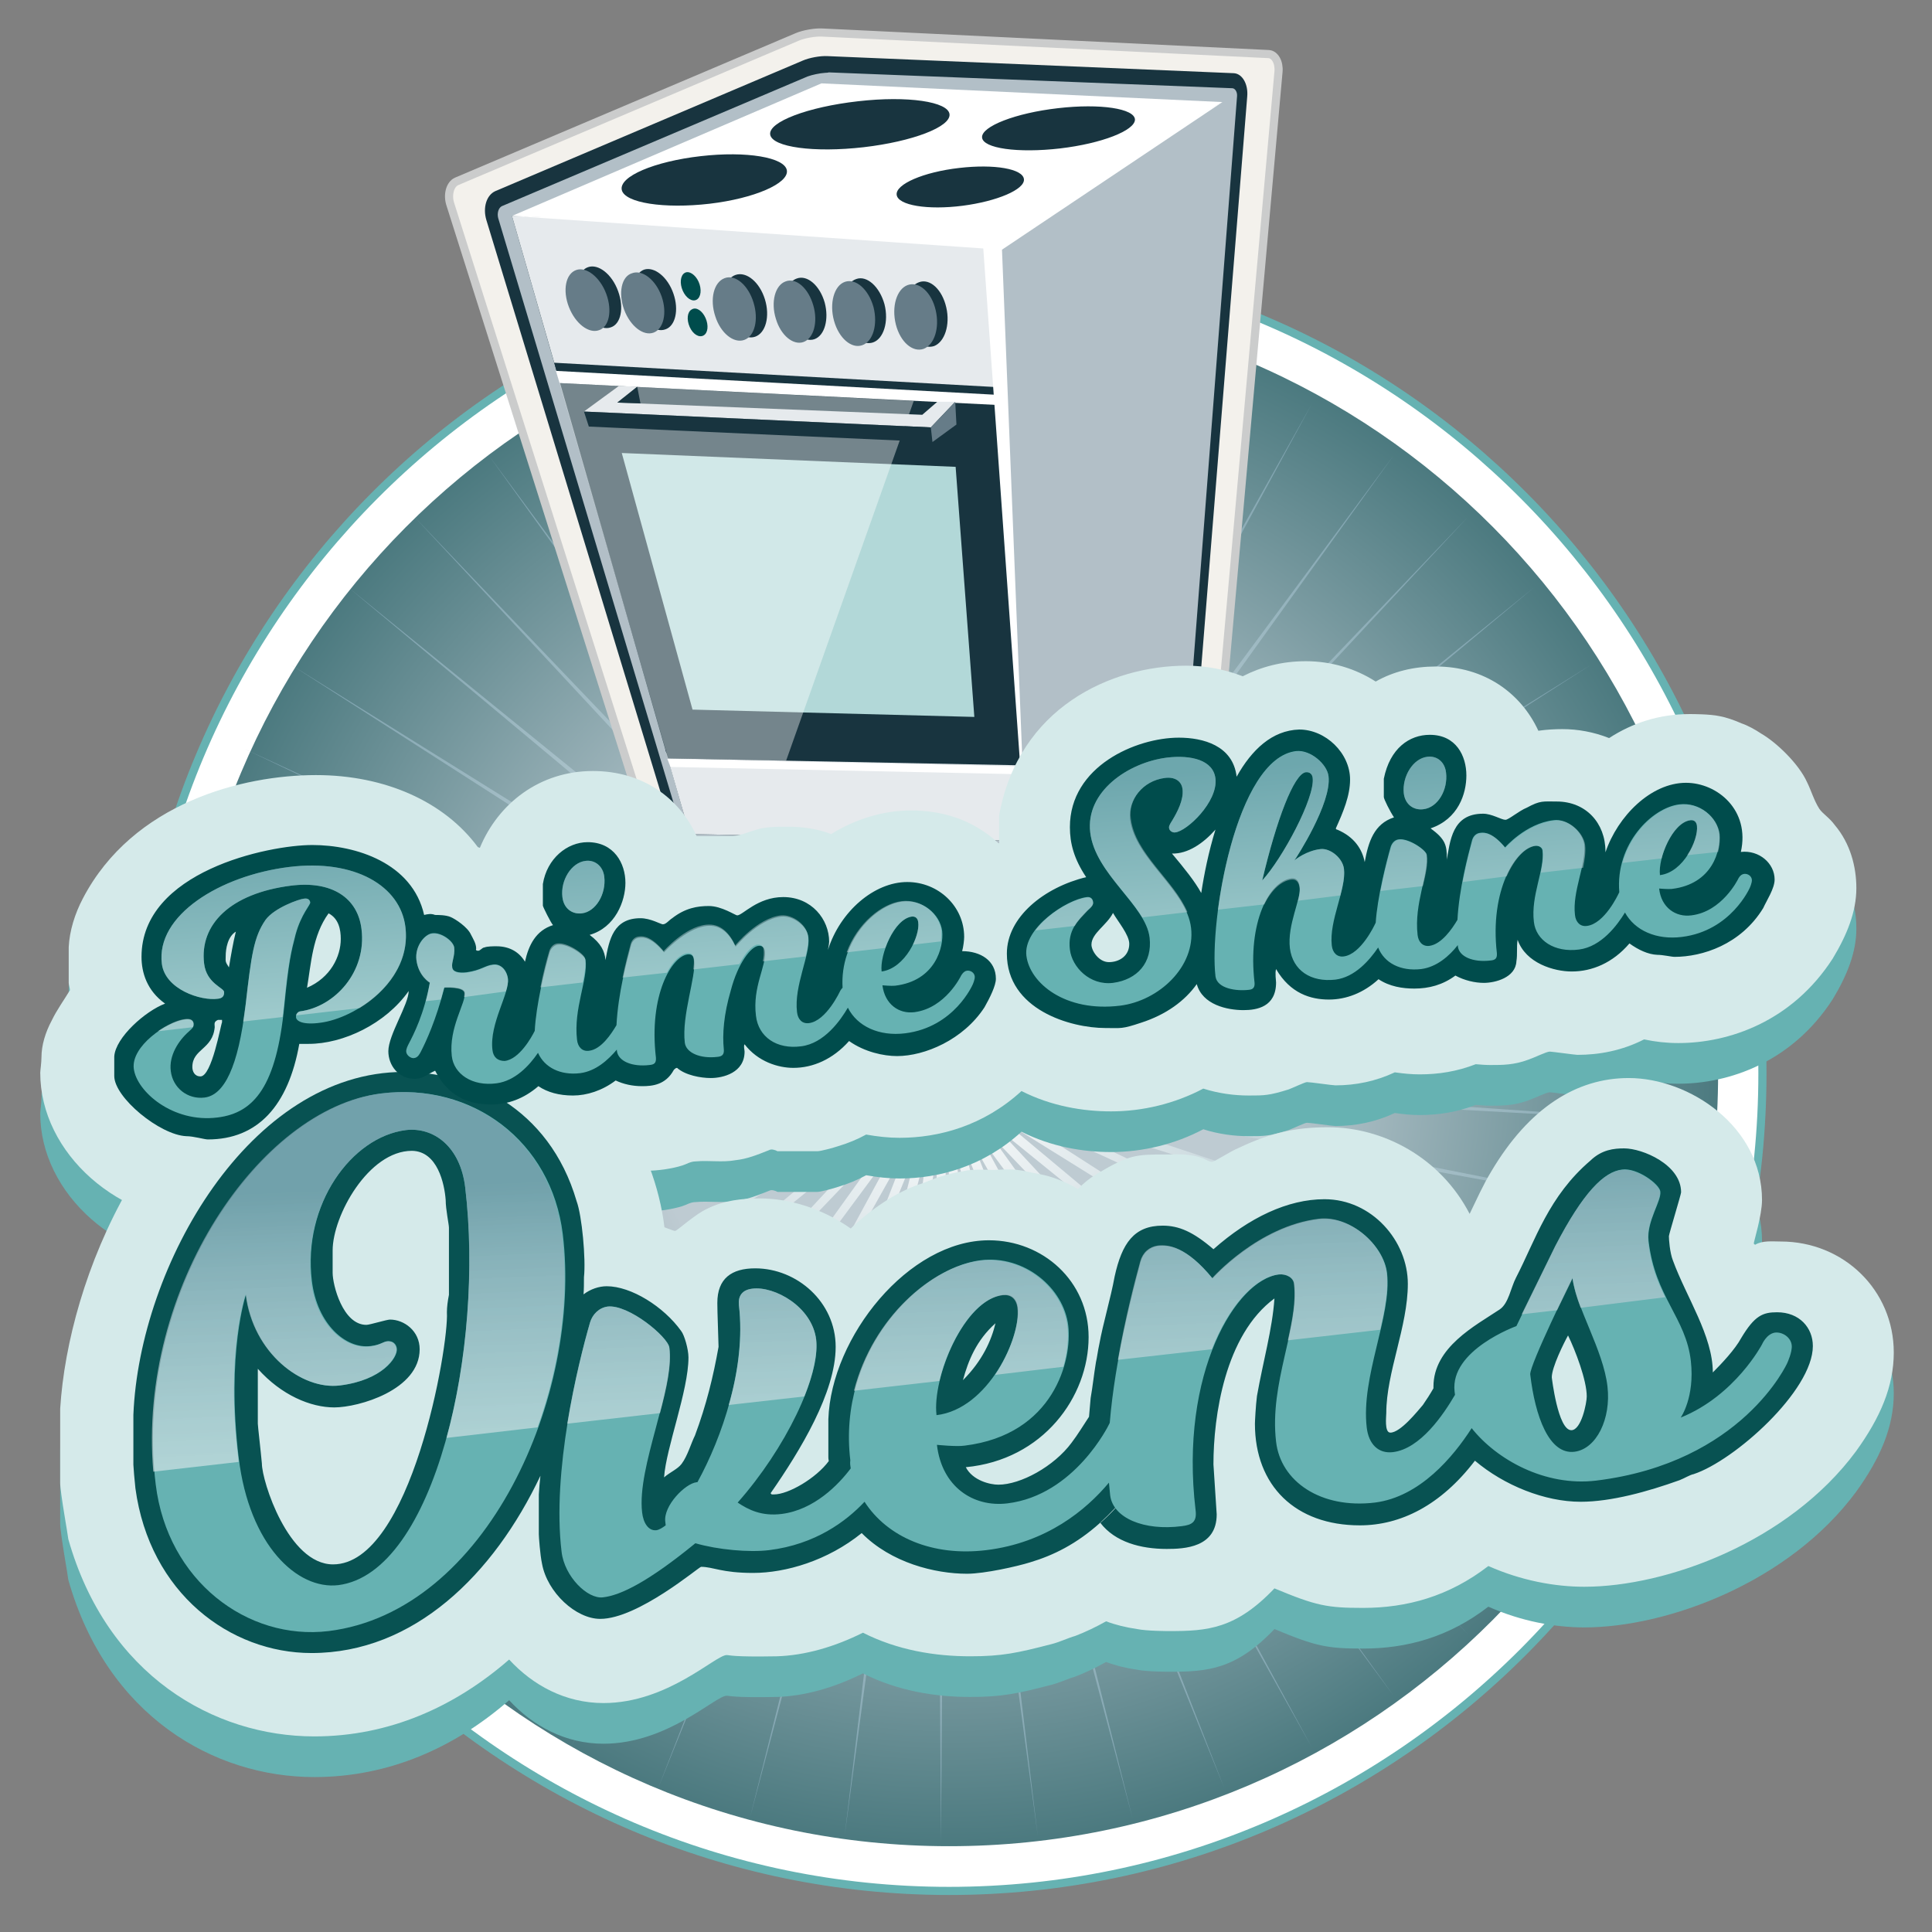 <?xml version="1.0" encoding="UTF-8"?>
<svg xmlns="http://www.w3.org/2000/svg" xmlns:xlink="http://www.w3.org/1999/xlink" version="1.1" x="0px" y="0px" viewBox="0 0 475.1 475.1" style="enable-background:new 0 0 475.1 475.1;" xml:space="preserve">
<rect x="0" y="0" width="475.1" height="475.1" fill="#808080" stroke="none"/>
<style type="text/css">
	.st0{fill:#FFFFFF;stroke:#66B2B2;stroke-width:2;stroke-linecap:round;stroke-linejoin:round;stroke-miterlimit:10;}
	.st1{fill:url(#circle_inner_1_);}
	.st2{fill-rule:evenodd;clip-rule:evenodd;fill:url(#background_dazzle_1_);}
	.st3{fill:#F3F1EC;stroke:#CBCCCC;stroke-width:2;stroke-linecap:round;stroke-linejoin:round;stroke-miterlimit:10;}
	.st4{fill:#B2BFC7;}
	.st5{fill-rule:evenodd;clip-rule:evenodd;fill:#18343F;}
	.st6{fill:#18343F;}
	.st7{fill:#E6EAED;}
	.st8{fill:#FFFFFF;}
	.st9{fill:#B2D8D8;}
	.st10{opacity:0.4;fill:#FFFFFF;}
	.st11{fill:#004C4C;}
	.st12{fill:#667C88;}
	.st13{fill-rule:evenodd;clip-rule:evenodd;fill:#66B2B2;}
	.st14{fill-rule:evenodd;clip-rule:evenodd;fill:#D5EAEA;}
	.st15{fill-rule:evenodd;clip-rule:evenodd;fill:#085252;}
	.st16{fill-rule:evenodd;clip-rule:evenodd;fill:#004C4C;}
	.st17{opacity:0.75;fill-rule:evenodd;clip-rule:evenodd;fill:url(#ovens_shiny_1_);}
	.st18{opacity:0.5;fill-rule:evenodd;clip-rule:evenodd;fill:url(#prime_shine_shiny_1_);}
	.st19{fill-rule:evenodd;clip-rule:evenodd;fill:none;}
</style>
<g id="prime_shine_ovens_logo">
	<path id="circle_outline" class="st0" d="M233.4,63c-110.3,0-200,90.2-200,201c0,110.8,89.7,201,200,201s200-90.2,200-201   C433.4,153.2,343.7,63,233.4,63z"></path>
	<radialGradient id="circle_inner_1_" cx="233.437" cy="264" r="250.717" gradientUnits="userSpaceOnUse">
		<stop offset="0.3" style="stop-color:#BECBD2"></stop>
		<stop offset="0.99" style="stop-color:#115055"></stop>
	</radialGradient>
	<path id="circle_inner" class="st1" d="M422.5,264c0,104.9-84.7,190-189.1,190S44.4,368.9,44.4,264c0-104.9,84.6-190,189.1-190   S422.5,159.1,422.5,264z"></path>
	<radialGradient id="background_dazzle_1_" cx="231.432" cy="264.5" r="188.89" gradientUnits="userSpaceOnUse">
		<stop offset="0" style="stop-color:#FFFFFF"></stop>
		<stop offset="1" style="stop-color:#749BA8"></stop>
	</radialGradient>
	<polygon id="background_dazzle" class="st2" points="231.4,76 232.6,245.9 255.2,77.5 234.9,246.2 278.5,81.9 237.2,246.8    301.1,89.2 239.4,247.6 322.6,99.3 241.5,248.7 342.7,112 243.4,250.1 361,127.1 245.1,251.7 377.3,144.4 246.6,253.5 391.2,163.5    247.9,255.5 402.7,184.2 248.9,257.6 411.4,206.3 249.6,259.9 417.3,229.2 250,262.2 420.3,252.7 250.2,264.5 420.3,276.3    250,266.8 417.3,299.8 249.6,269.1 411.4,322.8 248.9,271.4 402.7,344.8 247.9,273.5 391.2,365.5 246.6,275.5 377.3,384.6    245.1,277.3 361,401.9 243.4,278.9 342.7,417 241.5,280.3 322.6,429.7 239.4,281.4 301.1,439.8 237.2,282.3 278.5,447.1    234.9,282.8 255.2,451.5 232.6,283.1 231.4,453 230.3,283.1 207.7,451.5 227.9,282.8 184.4,447.1 225.6,282.3 161.8,439.8    223.5,281.4 140.3,429.7 221.4,280.3 120.2,417 219.5,278.9 101.9,401.9 217.8,277.3 85.6,384.6 216.3,275.5 71.6,365.5 215,273.5    60.2,344.8 214,271.4 51.4,322.8 213.3,269.1 45.5,299.8 212.8,266.8 42.5,276.3 212.7,264.5 42.5,252.7 212.8,262.2 45.5,229.2    213.3,259.9 51.4,206.3 214,257.6 60.2,184.2 215,255.5 71.6,163.5 216.3,253.5 85.6,144.4 217.8,251.7 101.9,127.1 219.5,250.1    120.2,112 221.4,248.7 140.3,99.3 223.5,247.6 161.8,89.2 225.6,246.8 184.4,81.9 227.9,246.2 207.7,77.5 230.3,245.9  "></polygon>
	<g id="oven_graphic">
		<path class="st3" d="M110.7,50.1c-0.7-2.3,0-4.8,1.6-5.5L196,9.1c1.6-0.7,4.4-1.2,6.2-1.1L312,13.3c1.5,0.1,2.6,2,2.4,4.3    l-14.3,159.8c-0.1,1.3-1,3.2-2,4.1l-39.7,38c-0.9,0.9-2.6,1.5-3.7,1.5l-88.2-2.4c-1.3,0-2.8-1.1-3.2-2.4L110.7,50.1z"></path>
		<g>
			<g>
				<path class="st4" d="M121,53.9c-0.6-2.1,0.1-4.3,1.5-5l75.4-32c1.5-0.6,4-1.1,5.6-1l99.6,4.1c1.4,0.1,2.4,1.8,2.2,3.9      l-11.5,146.6c-0.1,1.3-0.9,3-1.8,3.9l-36.8,35.6c-0.8,0.8-2.4,1.4-3.4,1.4l-81.8-2.7c-1.2,0-2.5-1.1-2.9-2.2L121,53.9z"></path>
				<path class="st5" d="M203,17.9c-1.5,0.1-3.3,0.5-4.4,0.9l-75.2,31.9c-0.8,0.4-1.2,1.7-0.9,2.9L168.2,206      c0.2,0.7,1.1,1.4,1.8,1.4l82,2.8c0.9,0,2.1-0.5,2.7-1.1l36.8-35.7c0.6-0.6,1.3-2.1,1.4-3l11.3-146.7c0.1-1-0.4-1.9-1.1-2      l-99.3-3.9C203.5,17.9,203.2,17.9,203,17.9z M252.5,212.2c-0.3,0-0.5,0.1-0.8,0.1l-81.7-2.7c-1.7,0-3.5-1.4-4-3.1L119.6,54.1      c-0.9-3,0-6.1,2.2-7.1l75.6-32.1c1.6-0.7,4.3-1.2,6.1-1.1l99.9,4.2c2.1,0.1,3.6,2.7,3.3,5.8l-11.8,146.5      c-0.1,1.6-1.1,3.7-2.2,4.8l-36.7,35.5C255.1,211.4,253.7,212,252.5,212.2z"></path>
			</g>
			<polygon class="st6" points="125.9,53.1 169.6,205.1 252.2,206.8 242.9,58    "></polygon>
			<polygon class="st7" points="252.2,206.8 169.6,205.1 163.8,185.1 251,186.9    "></polygon>
			<polygon class="st8" points="125.9,53.1 242.9,58 300.6,25.1 202,20.5    "></polygon>
			<g>
				<path class="st6" d="M189.4,33.1c0.5,3.1,10.8,4.5,23,3.1c12-1.4,21.4-5,21.1-8.1c-0.3-3.1-10.3-4.6-22.5-3.2      C198.6,26.3,188.9,30,189.4,33.1z"></path>
				<path class="st6" d="M241.5,33.8c0.2,2.7,8.8,3.9,19.2,2.7c10.2-1.2,18.4-4.4,18.4-7.1c-0.1-2.7-8.5-4-18.9-2.8      C249.7,27.8,241.3,31.1,241.5,33.8z"></path>
				<path class="st6" d="M220.5,47.9c0.3,2.6,7.6,3.8,16.2,2.7c8.5-1.1,15.3-4,15.1-6.5c-0.2-2.6-7.3-3.8-15.9-2.8      C227.1,42.3,220.2,45.3,220.5,47.9z"></path>
				<path class="st6" d="M152.9,46.7c0.7,3.2,10.4,4.7,21.6,3.4c11-1.3,19.5-5,19-8.2c-0.5-3.2-9.9-4.8-21.2-3.5      C160.9,39.7,152.2,43.4,152.9,46.7z"></path>
			</g>
			<polygon class="st6" points="136.3,89.2 245.2,95.2 245.4,97.7 137.1,92.1    "></polygon>
			<polygon class="st6" points="163.6,184.2 250.9,186.3 251,188.2 164.3,186.5    "></polygon>
			<polygon class="st8" points="164.1,186.6 251,188.5 251.1,190.4 164.9,188.6    "></polygon>
			<polygon class="st8" points="136.7,91.2 245.3,97.1 245.5,99.6 137.6,94.2    "></polygon>
			<polygon class="st9" points="152.9,111.4 235,114.8 239.6,176.3 170.3,174.5    "></polygon>
			<polygon class="st10" points="224.7,98.6 137.6,94.2 164.3,186.5 193.3,187.1    "></polygon>
			<polygon class="st7" points="242.9,58 245.2,95.2 136.3,89.2 125.9,53.1    "></polygon>
			<g>
				<path class="st11" d="M173.5,78.2c0.8,1.8,0.6,3.7-0.5,4.3c-1.1,0.6-2.6-0.3-3.4-2.1c-0.8-1.8-0.6-3.7,0.5-4.3      C171.2,75.4,172.7,76.4,173.5,78.2z"></path>
				<path class="st11" d="M171.8,69.3c0.8,1.8,0.6,3.8-0.5,4.4c-1.1,0.6-2.6-0.4-3.4-2.2c-0.8-1.8-0.6-3.8,0.5-4.4      C169.4,66.5,171,67.5,171.8,69.3z"></path>
			</g>
			<g>
				<path class="st6" d="M152,71.6c1.5,4.1,0.7,8.1-1.8,8.9c-2.5,0.9-5.8-1.6-7.4-5.7c-1.6-4.1-0.8-8.2,1.8-9.1      C147.1,64.8,150.5,67.4,152,71.6z"></path>
				<path class="st6" d="M165.6,72.2c1.4,4,0.5,8-2,8.8c-2.5,0.9-5.7-1.6-7.1-5.7c-1.5-4.1-0.6-8.1,1.9-9      C160.9,65.5,164.2,68.1,165.6,72.2z"></path>
				<path class="st6" d="M188.1,73.6c1.3,4.2,0.2,8.3-2.4,9.2c-2.6,0.9-5.7-1.7-7.1-5.8c-1.4-4.2-0.4-8.5,2.3-9.4      C183.6,66.7,186.8,69.4,188.1,73.6z"></path>
				<path class="st6" d="M202.8,74.4c1.1,4.1,0,8.1-2.5,9c-2.5,0.9-5.5-1.7-6.8-5.7c-1.2-4.1-0.2-8.3,2.4-9.2      C198.5,67.5,201.6,70.2,202.8,74.4z"></path>
				<path class="st6" d="M217.5,74.8c1.1,4.3-0.2,8.5-2.8,9.4c-2.6,0.9-5.7-1.7-6.9-6c-1.2-4.3,0-8.7,2.8-9.6      C213.2,67.7,216.3,70.5,217.5,74.8z"></path>
				<path class="st6" d="M232.7,75.6c1,4.3-0.4,8.5-3,9.5c-2.7,0.9-5.7-1.7-6.7-6c-1.1-4.4,0.2-8.7,3-9.7      C228.7,68.4,231.7,71.2,232.7,75.6z"></path>
			</g>
			<g>
				<path class="st12" d="M149.1,72.3c1.5,4.1,0.7,8.1-1.8,8.9c-2.5,0.9-5.8-1.6-7.4-5.7c-1.6-4.1-0.8-8.2,1.8-9.1      C144.2,65.5,147.6,68.2,149.1,72.3z"></path>
				<path class="st12" d="M162.7,72.9c1.4,4,0.5,8-2,8.9c-2.5,0.9-5.7-1.6-7.2-5.6c-1.5-4.1-0.7-8.2,1.9-9      C158,66.2,161.3,68.9,162.7,72.9z"></path>
				<path class="st12" d="M185.3,74.4c1.3,4.2,0.3,8.3-2.3,9.2c-2.6,0.9-5.8-1.7-7.1-5.8c-1.4-4.2-0.4-8.4,2.3-9.4      C180.8,67.4,184,70.1,185.3,74.4z"></path>
				<path class="st12" d="M200,75.1c1.2,4.1,0.1,8.1-2.4,9c-2.5,0.9-5.6-1.6-6.8-5.7c-1.3-4.1-0.2-8.3,2.4-9.2      C195.8,68.2,198.8,70.9,200,75.1z"></path>
				<path class="st12" d="M214.8,75.5c1.1,4.3-0.1,8.5-2.8,9.4c-2.6,0.9-5.7-1.7-6.9-6c-1.2-4.3,0-8.7,2.7-9.6      C210.5,68.4,213.6,71.2,214.8,75.5z"></path>
				<path class="st12" d="M230.1,76.3c1,4.3-0.3,8.5-3,9.5c-2.7,0.9-5.7-1.7-6.8-6c-1.1-4.4,0.2-8.7,2.9-9.7      C226,69.1,229.1,71.9,230.1,76.3z"></path>
			</g>
			<g>
				<polygon class="st7" points="156.7,95.1 151.8,99 226.8,102 230.5,98.8 234.9,98.8 228.9,105.1 143.6,101.2 152.2,94.9     "></polygon>
				<polygon class="st6" points="143.6,101.2 144.8,104.9 229.3,108.7 228.9,105.1     "></polygon>
				<polygon class="st12" points="229.3,108.7 235.2,104.4 234.9,98.8 228.9,105.1     "></polygon>
				<polygon class="st6" points="156.7,95.1 157.5,99.2 151.8,99     "></polygon>
			</g>
			<polygon class="st8" points="125.9,53.1 241.8,61.1 252.2,206.8 246.4,61.4 300.6,25.1 243.3,56.2    "></polygon>
		</g>
	</g>
	<path id="ovens_shadow" class="st13" d="M124.1,260.3c-3.5-1.3-13-4-17.3-4h-13c-3.3,0-13.8,2.8-15,3.3c-42.5,16.5-62,64.8-64,96.8   v18.3c0,2.3,2,13.3,2,13.8c9.5,33.5,35.8,48.5,60.5,48.5c18.4,0,34.6-7.3,47.9-18.9c5.8,6.3,13.8,10.7,23.2,10.7   c15.8,0,27.5-11.8,30.3-11.8c0.8,0,1.3,0.5,12.3,0.3c6.9-0.2,14.2-2.3,21.2-5.8c8.5,4.3,17.7,5.8,26.4,5.8c7.8,0,11.5-0.8,20-3   c2-0.5,4-1.5,5.8-2c2.6-1,5.1-2.2,7.6-3.6c2.4,0.9,4.9,1.5,7.6,1.9c2.5,0.5,7.5,0.5,8,0.5c9.3,0,16.3-0.5,25.8-10.5   c10.3,4.3,13,4.8,21.8,4.8c10.7,0,21.1-2.8,30.8-10.3c8.1,3.6,16.4,5.1,23.6,5.1c20.3,0,50.3-11,66.8-33.3c6-8.3,9.3-16,9.3-24.3   c0-15.3-12.3-27.3-27.8-27.3c-2,0-4.5-0.3-6.3,0.8c-0.3-0.3-0.3,0-0.3-0.5c0-0.3,2-6.8,2-10.5c0-18-17.8-30-32.8-30   c-12.8,0-24.5,7.3-33.8,23c-2,3.3-3.6,6.9-5.3,10.4c-7.2-13.9-21.3-21.3-34.8-21.3c-7.8,0-14,1.3-21.8,5c-2.5,1-6,3.5-6.8,3.5   c-0.5,0-1.5-0.5-2-0.8c-3.5-1.3-6.3-1-9.3-1c-7.3,0-9,0-17,4.8c-1.7,1-3.2,2.2-4.6,3.7c-3.1-1.8-6.3-3.1-9.6-3.7   c-1.8-0.3-3.5-0.8-5.3-1c-2-0.3-5.3,0-5.8,0c-0.8,0-5.3-0.3-7.5,0.3c-1.8,0.3-4,0.8-5.5,1.3c-1.8,0.5-3.8,1.5-5.5,2   c-5.7,2-11.5,5.9-16.7,10.8c-7.1-5-15.2-7.4-22.4-7.4c-4.3,0-8.8,0.5-12.8,2.5c-3,1.3-7.5,5.5-8,5.5c-0.3,0-1.2-0.4-2.6-0.9   C161,292.1,148.1,269.4,124.1,260.3z"></path>
	<path id="prime_shine_shadow" class="st13" d="M86.2,291c0.1-0.2,0.3-0.5,0.4-0.8c1.3,0.9,2.7,1.8,4.3,2.5c2,1,4.5,2,6.5,2.3   c0.8,0.3,2.3,0,3.3,0.5c2.3,1,4.8,2.8,7,3.8c4,2,9.5,2.8,13.8,2.8c4.7,0,9.6-0.9,14.3-2.9c2.1,0.3,4.2,0.4,6.2,0.4   c4.2,0,8.3-0.6,12.3-2c1.6,0.2,3.1,0.3,4.7,0.3c2.8,0,6.3-0.5,8.8-1.3c1-0.3,2-1,3.3-1c3.3-0.3,6.5,0.3,9.8-0.3   c2.8-0.3,5.3-1.3,8.3-2.5c0.5-0.3,1.5,0,2,0.3h9.8c0.8,0,3.8-0.8,5.3-1.3c2.3-0.7,4.5-1.6,6.7-2.8c2.8,0.5,5.5,0.8,8.2,0.8   c9.6,0,20.6-2.9,30-11.5c7.3,3.7,15.1,5,22,5c7.8,0,15.7-1.9,22.7-5.6c3.8,1.2,7.6,1.7,11.2,1.7c3.8,0,5,0,9.8-1.5   c1.3-0.5,4-1.8,4.5-1.8c0.8,0,6.3,0.8,7,0.8c5,0,9.9-1,14.6-3.2c2.1,0.3,4.1,0.5,6.1,0.5c4.6,0,9.2-0.7,13.8-2.5   c1.2,0.1,2.4,0.2,3.6,0.2c3,0,5.8,0,9.3-1.3c1.5-0.5,4.5-2,5.3-2c0.5,0,6.3,0.8,6.8,0.8c5.3,0,10.9-1,16.4-3.8   c2.8,0.6,5.6,0.9,8.4,0.9c12.5,0,28-5.3,38-20.8c3.5-5.8,5.8-11.5,5.8-17.3c0-5.3-1.5-11-5.3-15.5c-1.3-1.8-3-2.8-3.8-4   c-1.3-2-2-4.5-3-6.5c-2-4.5-7.5-9.8-11.3-12c-1.5-1-3.3-2-4.8-2.5c-1.8-0.8-3.8-1.5-5.5-1.8c-2.3-0.5-6.5-0.5-7.3-0.5   c-7.5,0-14.1,2.2-19.8,5.9c-3.8-1.5-7.7-2.2-11.5-2.2c-1.8,0-3.8,0.1-5.9,0.4c-4.3-9.3-13.3-15.8-25.2-15.8   c-5.4,0-10.4,1.2-14.8,3.7c-5-3.2-10.9-5-17.2-5c-5.9,0-11,1.4-15.5,3.7c-4.4-1.7-9.1-2.6-13.9-2.6c-18.5,0-41.2,10.3-46,36.8v6.8   l-0.1,0.1c-6.4-5.9-13.9-8.1-21.6-8.1c-6.8,0-13.6,2.1-19.6,5.8c-3.4-1.3-7-1.8-10.6-1.8c-2.8,0-5.8,0-8,0.8   c-1.8,0.5-3.5,1.3-5.5,1.5h-9c-4.2-9.3-13.2-16-25.5-16c-13.1,0-23.3,8-27.8,18.9l-0.5-0.2c-8.2-11.1-22.7-17.7-39.8-17.7   c-18,0-45,6.8-57.3,30.3c-2,3.8-3.3,8-3.5,12v8.8c0,0.5,0.3,1.3,0.3,1.8c-1.5,2.5-3.2,4.8-4.5,7.5c-1.5,2.8-2.5,6-2.5,9   c0,1.3-0.3,3.3-0.3,3.8c0,19.8,19.3,37,42,37c7,0,14.5-1.5,21.5-5.8C77.9,301.5,83.9,295.5,86.2,291z"></path>
	<path id="ovens_outer" class="st14" d="M124.1,250.3c-3.5-1.3-13-4-17.3-4h-13c-3.3,0-13.8,2.8-15,3.3c-42.5,16.5-62,64.8-64,96.8   v18.3c0,2.3,2,13.3,2,13.8c9.5,33.5,35.8,48.5,60.5,48.5c18.4,0,34.6-7.3,47.9-18.9c5.8,6.3,13.8,10.7,23.2,10.7   c15.8,0,27.5-11.8,30.3-11.8c0.8,0,1.3,0.5,12.3,0.3c6.9-0.2,14.2-2.3,21.2-5.8c8.5,4.3,17.7,5.8,26.4,5.8c7.8,0,11.5-0.8,20-3   c2-0.5,4-1.5,5.8-2c2.6-1,5.1-2.2,7.6-3.6c2.4,0.9,4.9,1.5,7.6,1.9c2.5,0.5,7.5,0.5,8,0.5c9.3,0,16.3-0.5,25.8-10.5   c10.3,4.3,13,4.8,21.8,4.8c10.7,0,21.1-2.8,30.8-10.3c8.1,3.6,16.4,5.1,23.6,5.1c20.3,0,50.3-11,66.8-33.3c6-8.3,9.3-16,9.3-24.3   c0-15.3-12.3-27.3-27.8-27.3c-2,0-4.5-0.3-6.3,0.8c-0.3-0.3-0.3,0-0.3-0.5c0-0.3,2-6.8,2-10.5c0-18-17.8-30-32.8-30   c-12.8,0-24.5,7.3-33.8,23c-2,3.3-3.6,6.9-5.3,10.4c-7.2-13.9-21.3-21.3-34.8-21.3c-7.8,0-14,1.3-21.8,5c-2.5,1-6,3.5-6.8,3.5   c-0.5,0-1.5-0.5-2-0.8c-3.5-1.3-6.3-1-9.3-1c-7.3,0-9,0-17,4.8c-1.7,1-3.2,2.2-4.6,3.7c-3.1-1.8-6.3-3.1-9.6-3.7   c-1.8-0.3-3.5-0.8-5.3-1c-2-0.3-5.3,0-5.8,0c-0.8,0-5.3-0.3-7.5,0.3c-1.8,0.3-4,0.8-5.5,1.3c-1.8,0.5-3.8,1.5-5.5,2   c-5.7,2-11.5,5.9-16.7,10.8c-7.1-5-15.2-7.4-22.4-7.4c-4.3,0-8.8,0.5-12.8,2.5c-3,1.3-7.5,5.5-8,5.5c-0.3,0-1.2-0.4-2.6-0.9   C161,282.1,148.1,259.4,124.1,250.3z"></path>
	<path id="prime_shine_outer" class="st14" d="M86.2,281c0.1-0.2,0.3-0.5,0.4-0.8c1.3,0.9,2.7,1.8,4.3,2.5c2,1,4.5,2,6.5,2.3   c0.8,0.3,2.3,0,3.3,0.5c2.3,1,4.8,2.8,7,3.8c4,2,9.5,2.8,13.8,2.8c4.7,0,9.6-0.9,14.3-2.9c2.1,0.3,4.2,0.4,6.2,0.4   c4.2,0,8.3-0.6,12.3-2c1.6,0.2,3.1,0.3,4.7,0.3c2.8,0,6.3-0.5,8.8-1.3c1-0.3,2-1,3.3-1c3.3-0.3,6.5,0.3,9.8-0.3   c2.8-0.3,5.3-1.3,8.3-2.5c0.5-0.3,1.5,0,2,0.3h9.8c0.8,0,3.8-0.8,5.3-1.3c2.3-0.7,4.5-1.6,6.7-2.8c2.8,0.5,5.5,0.8,8.2,0.8   c9.6,0,20.6-2.9,30-11.5c7.3,3.7,15.1,5,22,5c7.8,0,15.7-1.9,22.7-5.6c3.8,1.2,7.6,1.7,11.2,1.7c3.8,0,5,0,9.8-1.5   c1.3-0.5,4-1.8,4.5-1.8c0.8,0,6.3,0.8,7,0.8c5,0,9.9-1,14.6-3.2c2.1,0.3,4.1,0.5,6.1,0.5c4.6,0,9.2-0.7,13.8-2.5   c1.2,0.1,2.4,0.2,3.6,0.2c3,0,5.8,0,9.3-1.3c1.5-0.5,4.5-2,5.3-2c0.5,0,6.3,0.8,6.8,0.8c5.3,0,10.9-1,16.4-3.8   c2.8,0.6,5.6,0.9,8.4,0.9c12.5,0,28-5.3,38-20.8c3.5-5.8,5.8-11.5,5.8-17.3c0-5.3-1.5-11-5.3-15.5c-1.3-1.8-3-2.8-3.8-4   c-1.3-2-2-4.5-3-6.5c-2-4.5-7.5-9.8-11.3-12c-1.5-1-3.3-2-4.8-2.5c-1.8-0.8-3.8-1.5-5.5-1.8c-2.3-0.5-6.5-0.5-7.3-0.5   c-7.5,0-14.1,2.2-19.8,5.9c-3.8-1.5-7.7-2.2-11.5-2.2c-1.8,0-3.8,0.1-5.9,0.4c-4.3-9.3-13.3-15.8-25.2-15.8   c-5.4,0-10.4,1.2-14.8,3.7c-5-3.2-10.9-5-17.2-5c-5.9,0-11,1.4-15.5,3.7c-4.4-1.7-9.1-2.6-13.9-2.6c-18.5,0-41.2,10.3-46,36.8v6.8   l-0.1,0.1c-6.4-5.9-13.9-8.1-21.6-8.1c-6.8,0-13.6,2.1-19.6,5.8c-3.4-1.3-7-1.8-10.6-1.8c-2.8,0-5.8,0-8,0.8   c-1.8,0.5-3.5,1.3-5.5,1.5h-9c-4.2-9.3-13.2-16-25.5-16c-13.1,0-23.3,8-27.8,18.9l-0.5-0.2c-8.2-11.1-22.7-17.7-39.8-17.7   c-18,0-45,6.8-57.3,30.3c-2,3.8-3.3,8-3.5,12v8.8c0,0.5,0.3,1.3,0.3,1.8c-1.5,2.5-3.2,4.8-4.5,7.5c-1.5,2.8-2.5,6-2.5,9   c0,1.3-0.3,3.3-0.3,3.8c0,19.8,19.3,37,42,37c7,0,14.5-1.5,21.5-5.8C77.9,291.5,83.9,285.5,86.2,281z"></path>
	<path id="ovens_outline" class="st15" d="M109.6,295.1c0,2.3,0.8,6,0.8,6.8v16.5c-0.3,1.5-0.5,3-0.5,4.3c0.5,8.3-8.8,62-28,62   c-11,0-17.5-20.5-17.5-24.8c-0.3-3.3-1-9.3-1-9.8v-13.5c5.8,6.5,13,9.5,18.8,9.5c6,0,21-4.3,21-14.3c0-4.5-3.8-7.3-7.3-7.3   c-0.8,0-5,1.3-5.8,1.3c-5.8,0-8.3-9.8-8.3-12.8v-5.5c0-8.5,8.8-24.5,19.5-24.5C107.6,283.1,109.3,291.1,109.6,295.1z M133.8,314.1   c0,24-11.3,64.8-42.8,78.8c2-1,5-2.8,7.3-5.3c15.5-17.3,18-36.3,21-54.3c0.8-5,1-10,1.5-15v-16.5c-1.3-8.5,0.5-17.5-9-25.8   C131.8,284.9,133.8,300.4,133.8,314.1z M93.1,274.4c-16.5,7.5-21.8,23.8-21.8,36c0,8.3,2.3,19.5,13.3,25c-0.8,0-1.8,0.3-2.5,0.3   c-5.5,0-12-5.8-14.5-11.8c-2-4.5-0.8-10.5-7-10.5c-2,0-1.8-0.5-4,1.8c-0.8,0.8-1.3,2-1.5,3.5c-0.8,3.3-2.3,11-2.3,15.5v15.5   c0.3,1.5,0.3,3,0.3,4.3c0.3,16,10,41.3,28.8,41.3c0.8,0,3.3-0.3,4.8-0.5c-3,0.5-7,1.5-10.3,1.5c-15.3,0-30-12.3-32.8-30.8   c-0.3-1.8-0.5-4.8-0.5-5.3v-12.5C44.1,323.1,61.8,281.4,93.1,274.4z M141.8,295.4c-6.8-23.3-26.5-31.8-42.5-31.8   c-37.8,0-65,47.5-66.5,84.3v12.3c0,0.5,0.3,4,0.5,5.8c3.5,25.8,23.3,40.5,43.3,40.5c25.2,0,44.8-19.3,56.3-43.6   c-0.2,1.6-0.3,3.1-0.4,4.6v9.8c0,0.5,0.3,5,0.8,7.3c1.3,7,8.3,13.5,14.3,13.5c9.3,0,24.3-12.8,24.8-12.8c3,0,5,1.5,12.8,1.5   c8,0,18.3-3,26.7-9.8c7.2,7.3,18,10,25.9,10c4.3,0,12.3-1.8,15.5-2.8c5.7-1.7,11.4-4.5,17.2-9.7l0.1-0.1c2.3-2.1,5-4.9,7.4-7.9   c4-5.1,7.4-10.8,7.4-15.4c0-3.5-2.3-7.1-6.2-8.2c1.4-10.4,3.6-21.2,6.7-31.1c4.3-0.8,8.5,9,12.8,8c-7.8,12.3-10.5,27.3-10.5,40v4.5   c0.3,2,0.3,1.5,0,6.3h-3.5c-4.6-1.5-6.3-1.7-6.6-4.1c-2.4,3-5,5.8-7.4,7.9l-0.1,0.1c3.6,4.7,9.9,6.4,16.3,6.4   c4.3,0,12.3-0.3,12.3-8.5c0-0.5-0.8-11.8-0.8-12.3c0-11.8,2.8-31.8,15-40.8c-0.5,7.5-2.8,15.5-4.3,24c-0.3,2.3-0.5,6.3-0.5,6.8   c0,15.3,10,25,25.8,25c10,0,19.9-4.9,28.3-15.9c7.2,6.1,17.2,10.1,26,10.1c7.5,0,16.5-2.5,24.3-5.3c1.3-0.5,2.5-1.3,3.5-1.5   c10-3.3,29.3-20.5,29.3-31.5c0-4.5-3.3-8.3-8.8-8.3c-3.5,0-5.5,0.8-8.8,6.3c-1.5,2.8-4.8,6.3-7,8.5c0-9-6.5-18.5-9.8-27.5   c-0.8-2-1-5.3-1-6c0-0.5,3-10.3,3-10.8c0-6.8-9.5-10.8-14-10.8c-2.5,0-5.5,0.3-8.3,3c-10.3,8.8-13.5,19.5-18.3,28.8   c-1.3,2.5-1.8,6.3-4,7.8c-6,4-16.3,9.3-16.3,19l0,0.4c-0.8,1.4-1.7,2.8-2.6,4.1c-1.3,1.5-5.5,6.8-8,6.8c-1.5,0-1-4-1-4.8   c0-10,5.3-21.3,5.3-31.8s-8.8-20.8-20.5-20.8c-9,0-18.5,4.5-27.3,12.3c-5-4.3-8.5-5.8-12.5-5.8c-7,0-10,4.3-11.8,12.5   c-1,5.5-2.8,11.3-3.8,16.8c-0.3,1.3-0.5,3-0.8,4.3c-0.5,3-0.8,6-1.3,8.8c-0.1,1.5-0.3,3.1-0.4,4.6c-1.4,2.1-2.7,4.3-4.3,6.4   c-4.3,5.8-12.5,10.3-18,10.3c-2,0-6.3-1-8-4.3c19-1.8,30.2-17.3,30.2-32c0-13.8-11.3-23.8-24.5-23.8c-19.8,0-38.8,23.8-39.5,44v9.3   c0,0.1,0,0.5,0.1,1c-3.1,4.2-9.9,8.2-13.5,8.2c-0.8,0-0.5,0-0.8-0.3c7.3-10.5,16-24.8,16-36c0-11-9.5-19.3-19.8-19.3   c-5.8,0-9.3,2.5-9.3,8.5c0,0.5,0,2,0.3,10.8c-1.3,7.3-3,14.3-5.8,21.8c-1,2-1.8,5-3.3,7c-1,1.3-2.8,2-4.3,3.3   c0.5-7.3,6-21.3,6-29.5c0-2-1-5.5-1.8-6.5c-4.3-6-12.3-11-18.3-11c-1.9,0-4,0.7-5.7,2c0.1-1.4,0.1-2.8,0.1-4.2   C144.1,309.6,143.1,298.9,141.8,295.4z M159.4,333.9c0,6.8-7,26-7,35.5c0,4.3,0.5,10.5,7.3,12c-1.5,0.8-9,6.3-11.8,6.3   c-2,0-4.5-4.8-4.8-5.8c-0.3-1.3-0.5-3.8-0.5-4.3v-10.5c1-13.3,3.5-27,7.5-40.3C151.4,326.4,159.4,331.1,159.4,333.9z M195.4,331.4   c0,9.3-11.8,27.3-18,34.5c-1.5,1.5-1,2-1,3.5c0,3.5,1.5,4.8,5.8,6.8c-4.3,0.3-9.3-2.5-13.3-1.3v-1.5c1.5-3.5,5-3.3,6.8-6   c7-11.3,10.3-24.3,11.5-35.5c0-8.3,0-9.4-0.2-9.5C191.5,323.1,195.4,327.1,195.4,331.4z M219.2,369.1c3-4.1,4.3-7.1,4.3-10.5   c0-4.8-3.3-8.5-8.5-8.5c-0.3,0-0.6,0-0.9,0v-0.5c0.3-11,11-30,25.5-33.8c-9.3,6.3-14.5,21.5-14.5,30.3c0,1.8,0,4.3,1.8,5.8   c-1.8,1.8-1.5,2.5-1.5,4.3c0,10,10,19,18.3,19c1,0,2.3,0.3,3.3,0.3c-3,0.5-8.5,1.3-9.3,1.3c-4,0-8.3-1.3-12.5-3   C222.9,372.8,220.9,371.1,219.2,369.1z M236.8,339.4c1.3-4.8,3.3-9.8,8-14C243.8,329.6,241.6,334.6,236.8,339.4z M257.6,328.6   c0,8.3-6,18.8-16.7,21c10.3-7.8,14.5-18.5,14.8-27.5C256.6,323.4,257.6,327.1,257.6,328.6z M335.8,315.9c0,4-1.5,8.8-2.3,12.5   c-1.3,5.8-3,13.3-3,19.3c0,8.8,2.5,15.5,13.3,14.8c-4,1.8-6.3,2.5-9.8,2.5c-9.5,0-15.5-5-15.5-14.8c0-10.3,5-22,5-31.5   c0-5-1.3-10-9-10c1-0.8,8.5-3.5,11-3.5C331.1,305.1,335.8,311.4,335.8,315.9z M368.2,350.3c1.6-2.9,3-5.9,3.3-8.5   c0.7,4.8,2.7,10.2,4.7,14.4C373.9,355,370.8,352.8,368.2,350.3z M371.2,337.9c-0.5-1.6-1.4-3-2.6-4c1.6-1,3.1-1.8,4.1-2.1   C371,334.1,371.2,335.8,371.2,337.9z M390.2,343.4c0,1.5-1.3,8.3-3.8,8.3c-3.3,0-4.8-13-4.8-13c0-2.5,3-8.5,4-10.3   C387.4,332.1,390.2,339.4,390.2,343.4z M402.4,294.4c-2,4.3-2.5,6.3-2.5,9.8c0,14,10.5,22,10.5,33.8c0,4.5-2.3,8-2.3,10.5   c0,2.3,0,3.3,3.3,5c-5,2.5-10,3.8-16,5c3-3.8,4.8-8.8,5.3-12.3v-5.3c-1-9-7-18.3-9-27.5c-0.3-2-3-4.5-4.8-4c1-2.5,8-16.5,12.5-16.5   C399.9,292.9,401.4,293.6,402.4,294.4z"></path>
	<path id="prime_shine_outline" class="st16" d="M54.6,250.9v0.5c-0.3,0.5-2.5,13.3-5.3,13.3c-1.5,0-2-1.3-2-2.3   c0-4.5,5-4.3,5.5-9.8c0-0.8-0.3-1.3,0.8-1.8H54.6z M56.3,237.9c-1-1.5-0.8-1.5-0.8-2.8c0-1.8,0.5-4.8,2.5-6   C57.3,231.9,56.8,234.9,56.3,237.9z M83.8,230.9c0,4.3-2.5,9.5-8.3,12c1-5.8,1.3-12.8,5.3-18.3C83.3,225.9,83.8,228.6,83.8,230.9z    M104.3,225c-2.9-12.8-16.8-17.2-27.5-17.2c-10.8,0-42,6.5-42,27.5c0,3.8,1.3,8.3,5.8,11.5c-4.8,1.8-12.2,8.3-12.5,13v4.8   c0,5.3,11.2,14.5,17.7,14.8c1.8,0,4.5,0.8,5.3,0.8c12.3,0,19.8-8.3,22.5-23.5h2.3c8.5,0,18.9-4.9,24.6-13v0c0,3.3-5,10.8-5,14.8   c0,3.5,2.5,6.8,6.5,6.8c2,0,2.8-1,5-2c3.5,6.8,8.8,8.3,13.8,8.3c4.1,0,8-1.4,11.6-4.5c2.2,1.5,5.1,2.3,8.5,2.3   c3.4,0,7.2-1.2,10.5-3.7c1.9,0.9,4.1,1.4,6.5,1.4c2.5,0,5.8-0.3,7.8-4c0.3-0.3,0.5-0.5,0.8-0.5c2,1.8,5.8,2.5,8.3,2.5   c3,0,8.3-1.3,8.3-6.5c0-0.5-0.3-1.3,0-1.8c3.3,4.3,8.3,5.8,12,5.8c4.8,0,9.7-2.1,13.7-6.6c3.8,2.7,8.5,3.7,11.8,3.7   c6.8,0,16.3-4,21.5-12c1.3-2.3,2.8-5.3,2.8-7c0-4.5-3.8-6.8-8.3-6.8c0.3-1,0.5-2.8,0.5-3.5c0-7.5-6.3-13.5-14-13.5   c-8.1,0-16.5,7.2-19.5,16.7c0.2-1,0.3-1.8,0.3-2c0-5.5-4.3-11-11.3-11c-6.3,0-10,4.5-11.3,4.5c-0.5,0-3.8-2.3-7-2.3   c-2.8,0-5.8,0.5-9,3c-0.8,0.5-1.5,1.5-2.3,1.5c-0.5,0-3-1.5-5.5-1.5c-6.6,0-7.7,5.2-8.6,10.3c-0.2-2.2-1.1-4.1-3.9-6.2   c6.3-1.8,8.8-8.3,8.8-12.8c0-4.8-2.8-10-9.3-10c-5,0-10,4-11,10.3v5.3c0,0.3,2,4.3,2.5,4.8c-4.2,1.3-6,4.9-6.9,9   c-1.3-2.2-3.6-3.8-7-3.8c-0.8,0-2.3,0-3,0.3c-0.5,0-1,0.8-1.5,0.8c-0.8,0-0.5-0.5-0.5-0.5c0-1.3-0.8-2.5-1.3-3.5   c-0.8-1.8-3.8-3.8-5-4.3s-3-0.5-3.8-0.5C106,224.6,105.1,224.8,104.3,225z M277.7,232.1c0,3-2.5,4.5-5,4.5s-4.3-2.8-4.3-4.3   c0-2.8,3.8-4.8,5.3-7.8C274.9,226.6,277.7,229.9,277.7,232.1z M304.1,191c-0.9-7.7-8.3-9.6-14.2-9.6c-10.5,0-26.8,7-26.8,22   c0,4,1,7.8,4,12.3c-10.3,2.5-19.5,9.8-19.5,18.8c0,13.8,15.7,18.3,24.2,18.3c4,0,4,0.3,8.8-1.3c6.2-2,10.8-5.4,13.7-9.5   c1.4,5.1,7.5,6.4,11.5,6.4c3.3,0,8-0.8,8-6.8c0-0.5-0.3-2.3,0-3.3c3.5,6,8.5,7.5,13,7.5c4.2,0,8.5-1.6,12.2-5   c2.7,1.8,5.9,2.3,8.8,2.3c3.6,0,7-0.9,10.1-3.2c2.2,1.2,4.8,1.8,7,1.8c2.8,0,7.8-1.3,8-5.3c0.3-1.8,0-3.5,0.3-5.3   c2,5.8,9,7.8,13.3,7.8c5,0,10.1-2.1,14.2-6.9c2.2,1.6,4.6,2.7,6.8,2.8c1.5,0,3.5,0.5,4.3,0.5c6.8,0,16.3-3,21.8-12   c0.8-1.8,2.8-4.8,2.8-7c0-4-3.8-7.3-8.3-6.8c2.3-10.3-5.8-17-13.5-17c-8.6,0-16.8,8.2-19.8,17.1l0-0.2c0-7-4.8-12.3-12-12.3   c-3.3,0-4-0.3-7.3,1.5c-2,0.8-4.5,3-5.3,3c-1,0-3.3-1.5-5.5-1.5c-7.6,0-8.1,6.6-9,11.9c0.1-0.4,0.1-0.7,0.1-0.8   c0-3.3-0.3-4.8-4-7.5c6.8-2.3,8.8-8.5,8.8-13c0-4.8-2.5-10-9-10c-5,0-9.8,3.3-11.3,10.8v4.5c0,0.5,1.5,3.5,2.5,5   c-4.9,1.6-6.3,6-7.2,11c-0.6-3.1-2.5-6.2-6.8-8c-0.3,0-0.3-0.3-0.3-0.3c1.8-4,3.5-8,3.5-12c0-6.5-6-12.3-12.5-12.3   C312.8,179.6,307.8,184.4,304.1,191z M295.4,219.6c-1.6-2.9-4.1-6-7.2-9.7c3.9,0.1,7.7-2.5,10.7-5.9   C297.2,209.5,296.1,215,295.4,219.6z"></path>
	<path id="ovens_inner" class="st13" d="M99.8,277.9c6.8-0.8,13.4,4,14.6,14.1c4.8,39.8-7.5,94.8-31.2,97.8   c-10.1,1.2-21.9-9.8-24.5-31.3c-3.1-25.9,1.8-40.2,1.8-40.2c1.8,14.5,13.8,23.6,23.1,22.4c10.5-1.3,14.2-6.9,14-9   c-0.1-1.2-1-2-2.3-1.9c-1,0.1-1.7,0.9-4.1,1.2c-6.1,0.8-13.2-5.3-14.5-16C74.4,296.2,86.4,279.6,99.8,277.9z M93.8,268.9   c-30.4,3.8-61.2,50-55.5,96.2c2.9,23.6,22.5,38.4,42.5,36c38.9-4.8,62.4-57.9,57.6-97.6C135.6,280.6,116.1,266.1,93.8,268.9z    M209.2,361.1c-3,4-9,10.2-17,11.2c-4.9,0.6-8.1-1-10.8-2.8c11.7-13.2,20.4-31.1,19.3-40.1c-1-8.1-10.3-13.2-15.7-12.5   c-2.6,0.3-3.5,1.9-3.3,4c1.8,15.4-4.1,32.5-10.2,43.6l-0.2,0c-2.8,0.3-8.2,5.8-7.7,9.7l0.1,0.9c-0.8,0.6-1.6,1.1-2.3,1.2   c-1.9,0.2-3.2-1.7-3.5-4.4c-1.3-11.2,7.9-30,6.7-40.5c-0.3-2.6-10-10.7-15.2-10.1c-2.1,0.3-3.7,1.9-4.3,3.9   c-3,10.3-9.4,36.7-7,56.4c0.7,6.1,6.4,11.7,10.2,11.2c4.4-0.5,11.2-3.9,22.7-13.3c5.5,1.6,13.2,2.3,18.1,1.7   c11.4-1.4,19-7.1,23.5-11.9c5.6,8.7,16.7,13.5,29.9,11.9c14.9-1.8,24.6-9.9,30.2-16.6c0.1,1.1,0.2,2.1,0.3,3.1   c0.7,5.6,8.3,8.8,17.6,7.6c2.5-0.3,3.8-1,3.4-4c-4-33.7,10-56.6,20.5-57.9c1.9-0.2,3.7,0.8,3.8,2.4c1.2,10.5-6.2,24.3-4.5,38.7   c1.1,9.8,11,16.6,24.3,15c11.1-1.4,19.3-11.3,23.8-18.3c6.1,7.7,18,14.4,30.6,12.9c36-4.4,47-28.9,47-28.9s1.3-2.8,1.1-4.4   c-0.2-1.9-2.2-3.3-4.1-3.1c-2.1,0.3-3.2,2.9-3.2,2.9s-6.6,12.6-20,18c0,0,3.5-4.9,2.5-13.9c-1.2-10.7-8.8-15.7-10.4-29.6   c-0.5-4.8,3.2-9.7,2.9-12.1c-0.2-1.8-5.7-5.9-9.4-5.4c-4.4,0.5-9.5,5.5-16.4,18.8c-6.6,13.5-9.6,19.7-9.6,19.7s-16.4,5.9-15.2,16.1   c0,0.3,0.1,0.5,0.1,0.8c-2.8,4.8-8.5,13.3-15.3,14.1c-3.5,0.4-5.9-1.9-6.4-6c-1.5-12.6,6.2-27.5,5-38c-0.8-6.9-9-14.2-16.7-13.3   c-14.9,1.8-26.2,14.6-26.2,14.6c-6.4-7.8-10.8-8.3-13.4-8c-2.1,0.3-3.7,1.7-4.3,3.9c-2,7.6-6.3,23.8-7.6,39.6   c-0.1,0.2-0.2,0.4-0.2,0.4s-8.4,17.4-25,19.4c-8.4,1-16.1-4.1-17.3-14.4c0,0,4.9,0.5,6.8,0.2c22-2.7,26.5-21.1,25.5-29.5   c-1.1-9.3-10.8-17.4-21.5-16.1c-15.2,1.9-35.3,22.4-32.1,49.2C209,359.9,209.1,360.5,209.2,361.1z M230.3,348   c-1.1-9.1,6.7-28.4,16.4-29.6c1.9-0.2,3.3,0.8,3.6,3.1C251.1,328.9,243,346.5,230.3,348z M386.7,314.2c0.8,7.2,7.6,17.8,8.6,26.8   c0.9,7.9-2.7,15.3-8.1,16c-6.3,0.8-9.7-8.8-10.9-19C376.1,335.7,386.7,314.2,386.7,314.2z"></path>
	<path id="prime_shine_inner" class="st13" d="M65.3,226.2c-2.9,4.2-3.5,8.7-4.9,20.9c-1.8,15.4-5.3,22.2-10.1,22.8   c-4.2,0.5-7.8-2.4-8.3-6.5c-0.5-3.8,1.9-7.5,4.4-9.7c1-0.9,1.3-1.2,1.2-2c-0.1-0.7-0.7-1.2-2.1-1c-4.6,0.6-13.3,6.6-12.6,12.1   c0.7,5.6,9.6,13.4,20.6,12c9.1-1.1,14.5-7.9,16.4-27.3c1.1-11.1,1.7-13.4,2.8-17.7c1.4-5.1,3.7-7.3,3.6-7.9   c-0.1-0.6-0.5-1.1-1.6-0.9C73.6,221.1,67.5,223.2,65.3,226.2z M78.8,251.5c8.6-1.1,22.5-10.3,20.9-23.5   c-1.2-10.1-12.4-16.8-28.6-14.8c-17,2.1-32.8,11.9-31.3,23.8c0.8,6.3,9.6,9.2,13.8,8.6c1-0.1,1.6-0.6,1.5-1.7   c-0.1-1-4.3-2.1-4.9-6.9c-1.2-9.7,6.5-17.3,21.3-19.2c10.1-1.3,16.5,3,17.4,10.7c1.3,10.5-6.6,19.1-15.1,20.2   c-0.6,0.1-1.1,0.8-1,1.5C72.9,251.1,74.5,252.1,78.8,251.5z M148.6,215.6c-0.3-2.6-2.3-4.2-4.6-3.9c-3.5,0.4-6.2,4.8-5.7,8.9   c0.3,2.9,2.5,4.3,4.8,4C146.5,224.2,149.1,219.9,148.6,215.6z M121.1,258.2c-0.8-6.5,4.3-14,3.8-17.6c-0.3-2.1-1.8-3.7-3.7-3.4   c-1.9,0.2-2.9,1.4-6.5,1.9c-1.9,0.2-3.4-0.1-3.5-1.3c-0.2-1.3,0.7-2.7,0.5-4.8c-0.2-1.6-3.2-3.8-5.4-3.5c-1.9,0.2-4.3,3.2-3.9,6.5   c0.5,4,3.3,5.6,3.3,5.6c-1.4,7.8-4,12.8-5.2,15.1c-0.2,0.4-0.7,1.3-0.6,2c0.1,0.8,1.1,1.6,1.9,1.5c1-0.1,1.4-1.1,1.6-1.4   c1.4-2.7,3.8-7.9,5.9-16c0,0,4.8-0.3,5,1.3c0.3,2.5-4,8.6-3.2,15.6c0.5,4.4,5,7.5,11,6.7c4.6-0.6,8.1-4.4,10.2-7.5   c1.6,3.6,5.5,5.6,10.4,5c3.8-0.5,6.8-3.2,9-5.8l0,0.3c0.3,2.6,3.8,4,8,3.5c1.1-0.1,1.7-0.4,1.6-1.8c-1.8-15.4,3.9-24.9,7.8-25.4   c1-0.1,1.5,0.4,1.6,1.5c0.5,3.9-3.1,13.5-2.3,20.2c0.3,2.5,3.8,4,8,3.5c1.1-0.1,1.7-0.5,1.6-1.8c-0.4-3.8,0-8.7,1.7-14.5   c1.8-6.9,5-10.8,6.8-11c0.8-0.1,1.5,0.3,1.6,1.3c0.4,3.7-3.1,8.7-2.2,15.9c0.6,5.2,5.1,8.3,11.1,7.5c5.7-0.7,9.7-6.4,11.5-9.5   c2.3,4.6,7.7,7.1,14.1,6.3c12.1-1.5,16.6-12,16.6-12s0.6-1.3,0.5-2c-0.1-0.9-1-1.5-1.9-1.4c-0.9,0.1-1.5,1.3-1.5,1.3   s-3.8,7.9-11.4,8.9c-3.8,0.5-7.3-1.9-7.9-6.6c0,0,2.2,0.2,3.1,0.1c10-1.2,12-9.6,11.6-13.4c-0.5-4.2-4.9-7.9-9.8-7.3   c-6.7,0.8-15.4,9.6-14.7,21.2c-0.4,0.4-0.6,0.8-0.6,0.8s-3.4,7.4-7.7,7.9c-1.6,0.2-2.7-0.9-2.9-2.7c-0.8-6.5,3.3-14.1,2.8-18.4   c-0.3-2.8-3.8-5.4-6.7-5.1c-5.8,0.7-11.2,7.4-11.2,7.4c-1.5-3.2-3.7-5.5-7.2-5.1c-5.3,0.7-10.4,6.5-10.4,6.5   c-2.9-3.5-4.9-3.8-6.1-3.6c-1,0.1-1.7,0.8-2,1.8c-1,3.7-3.2,11.8-3.6,19.7c-1.3,2.2-3.8,6-6.8,6.3c-1.6,0.2-2.7-0.9-2.9-2.7   c-0.9-7.7,2.7-14.8,2.1-19.6c-0.1-1.2-4.4-4.1-6.8-3.8c-0.9,0.1-1.7,0.9-2,1.8c-1.2,4-3.4,13.2-3.7,19.4c-0.8,1.6-3.8,7-7.4,7.4   C122.4,260.9,121.3,260,121.1,258.2z M216.8,238.9c-0.5-4.1,3.1-12.9,7.4-13.5c0.9-0.1,1.5,0.4,1.6,1.4   C226.3,230.1,222.6,238.1,216.8,238.9z M286.5,191.3c2.3-0.3,4.1,0.7,4.3,2.8c0.3,2.6-1.3,5.6-2.5,7.6c-0.7,1.1-0.9,1.5-0.8,2   c0.1,0.6,0.8,1.1,1.5,1c2.9-0.3,10.5-7.5,9.9-13.2c-0.5-4.6-6-5.9-11.9-5.2c-9.6,1.2-20.1,8.4-18.9,18.4   c1.2,10.3,13.7,17.9,14.6,25.9c0.7,6.1-3,10.3-9,11.1c-5.7,0.7-10.1-3.9-10.6-8.2c-0.6-4.7,2-7.2,4.3-9.6c1-0.9,1.5-1.4,1.4-2.1   c-0.1-0.8-0.6-1.3-1.5-1.2c-5.1,0.6-15.7,7.7-14.9,14.4c0.8,6.7,9.5,14,23.1,12.3c9.5-1.2,18.5-9.6,17.4-19.1   c-1.1-9.5-13.8-16.9-15-26.8C277.4,196.8,280.9,192,286.5,191.3z M355.6,190c-0.3-2.7-2.3-4.2-4.6-3.9c-3.5,0.4-6.2,4.8-5.8,8.9   c0.3,2.9,2.5,4.3,4.8,4C353.6,198.6,356.1,194.2,355.6,190z M322.8,191.3c0.6,4.9-7.5,19.9-12.4,25.2c3.5-14.9,7.8-26.2,10.7-26.6   C322.1,189.8,322.7,190.4,322.8,191.3z M328.4,240.9c4.8-0.6,8.4-4.8,10.5-7.9c1.5,3.8,5.5,5.9,10.6,5.3c3.8-0.5,6.9-3.2,9-5.9   l0,0.3c0.3,2.6,3.8,4,8,3.5c1.1-0.1,1.7-0.4,1.6-1.8c-1.8-15.4,4.6-25.8,9.4-26.4c0.9-0.1,1.7,0.4,1.8,1.1   c0.6,4.8-2.9,11.1-2.1,17.6c0.5,4.5,5,7.6,11.1,6.8c5.5-0.7,9.4-6,11.3-9.1c2.4,4.4,7.7,6.8,14,6c12.1-1.5,16.7-12.1,16.7-12.1   s0.6-1.3,0.5-2c-0.1-0.9-1-1.5-1.9-1.4c-1,0.1-1.5,1.3-1.5,1.3s-3.9,8-11.5,8.9c-3.8,0.5-7.4-1.9-7.9-6.6c0,0,2.2,0.2,3.1,0.1   c10.1-1.2,12.1-9.6,11.7-13.5c-0.5-4.2-4.9-7.9-9.8-7.3c-6.8,0.8-15.8,9.8-14.8,21.6c-0.1,0.2-0.2,0.4-0.2,0.4s-3.4,7.4-7.8,7.9   c-1.6,0.2-2.7-0.9-2.9-2.7c-0.7-5.8,2.8-12.5,2.3-17.3c-0.4-3.1-4.1-6.5-7.6-6c-6.8,0.8-11.9,6.7-11.9,6.7   c-2.9-3.5-4.9-3.8-6.1-3.6c-1,0.1-1.7,0.8-2,1.8c-1,3.7-3.2,12-3.6,19.6c-1.3,2.2-3.9,6-6.9,6.4c-1.6,0.2-2.7-0.9-2.9-2.7   c-0.9-7.8,2.8-14.9,2.2-19.7c-0.1-1.2-4.4-4.1-6.8-3.8c-1,0.1-1.7,0.9-2,1.8c-1.1,3.8-3.3,12.5-3.7,18.7c-0.1,0.2-0.2,0.4-0.2,0.4   s-3.4,7.4-7.7,7.9c-1.6,0.2-2.7-0.9-2.9-2.7c-0.7-6.2,3.6-13.8,3-18.8c-0.3-2.7-3.4-5.2-5.8-4.9c-3.4,0.4-6.1,2.5-6.4,2.8   c0.5-0.7,9.2-14.1,8.4-20.7c-0.3-2.9-4.4-6.6-8-6.2c-14.8,1.8-21.4,42-19.8,55.4c0.4,3,5.1,3.7,8.3,3.3c1.1-0.1,1.4-0.8,1.3-1.8   c-1.7-14.6,3.5-24.9,9.1-25.6c1.1-0.1,1.8,0.5,2,2.1c0.4,3-3.1,9.3-2.4,15.1C317.9,238.6,322.3,241.6,328.4,240.9z M408.2,215.2   c-0.5-4.2,3.1-13,7.5-13.5c0.9-0.1,1.5,0.4,1.6,1.4C417.7,206.5,414,214.5,408.2,215.2z"></path>
	<linearGradient id="ovens_shiny_1_" gradientUnits="userSpaceOnUse" x1="221.411" y1="286.507" x2="226.355" y2="404.403">
		<stop offset="0" style="stop-color:#749BA8"></stop>
		<stop offset="0.203" style="stop-color:#9DB8C2;stop-opacity:0.932"></stop>
		<stop offset="0.574" style="stop-color:#E3EBEE;stop-opacity:0.808"></stop>
		<stop offset="0.748" style="stop-color:#FFFFFF;stop-opacity:0.75"></stop>
	</linearGradient>
	<path id="ovens_shiny" class="st17" d="M99.8,277.9c6.8-0.8,13.4,4,14.6,14.1c2.3,19.5,0.6,42.7-4.6,61.6l22.4-2.6   c5.6-15.5,7.9-32.5,6-47.5c-2.8-22.8-22.2-37.4-44.6-34.6c-29.7,3.7-59.8,47.9-55.9,93l21-2.4l-0.1-1c-3.2-25.9,1.8-40.2,1.8-40.2   c1.8,14.5,13.8,23.5,23.1,22.4c10.5-1.3,14.2-6.9,14-9c-0.2-1.2-1-2-2.4-1.8c-1,0.1-1.6,0.9-4.1,1.2c-6.1,0.8-13.2-5.3-14.5-16   C74.4,296.2,86.4,279.6,99.8,277.9z M197.8,343.4c2.2-5.5,3.3-10.5,2.9-14c-1-8.1-10.3-13.2-15.7-12.5c-2.6,0.3-3.5,1.9-3.3,4   c1,8.1-0.2,16.7-2.5,24.6L197.8,343.4z M162.3,347.5c1.6-6,2.9-11.8,2.3-16.1c-0.3-2.6-10-10.7-15.2-10.1c-2.1,0.3-3.7,1.9-4.3,3.9   c-1.5,5.2-3.9,14.5-5.6,24.9L162.3,347.5z M298,331.8c4.3-11,10.8-17.7,16.4-18.4c1.9-0.2,3.7,0.8,3.8,2.4   c0.5,4.2-0.4,8.8-1.5,13.8l22.7-2.6c1.2-5.1,2.1-9.9,1.6-14c-0.8-6.9-9-14.2-16.7-13.3c-14.9,1.8-26.2,14.6-26.2,14.6   c-6.4-7.8-10.8-8.3-13.4-8c-2.1,0.3-3.7,1.7-4.3,3.9c-1.4,5.1-3.7,14-5.5,24.2L298,331.8z M409.5,319c-1.9-3.8-3.6-8-4.2-13.8   c-0.5-4.8,3.1-9.7,2.9-12.1c-0.2-1.8-5.7-5.9-9.4-5.4c-4.4,0.5-9.5,5.5-16.4,18.8l-8.2,16.7l8.7-1c2.1-4.3,3.8-7.8,3.8-7.8   c0.3,2.1,1,4.6,2,7.2L409.5,319z M261.5,336.1c1.1-3.8,1.3-7.3,1-10c-1.1-9.3-10.8-17.4-21.5-16.1c-11.8,1.5-26.4,14-31,32l21-2.4   c2.2-9.3,8.4-20.3,15.6-21.1c1.9-0.2,3.3,0.8,3.6,3.1c0.5,3.9-1.6,10.7-5.5,16.5L261.5,336.1z"></path>
	
		<linearGradient id="prime_shine_shiny_1_" gradientUnits="userSpaceOnUse" x1="226.475" y1="169.006" x2="232.72" y2="255.896">
		<stop offset="0.29" style="stop-color:#749BA8"></stop>
		<stop offset="1" style="stop-color:#FFFFFF"></stop>
	</linearGradient>
	<path id="prime_shine_shiny" class="st18" d="M65.3,226.2c-2.9,4.2-3.5,8.7-4.9,20.9c-0.2,1.4-0.4,2.8-0.6,4.1l9.7-1.1   c0.1-0.8,0.2-1.7,0.3-2.6c1.1-11.1,1.7-13.4,2.8-17.7c1.4-5.1,3.7-7.3,3.6-7.9c-0.1-0.6-0.5-1.1-1.6-0.9   C73.6,221.1,67.5,223.2,65.3,226.2z M47.4,252.6c0.2-0.3,0.2-0.6,0.2-1c-0.1-0.7-0.7-1.2-2.1-1c-1.8,0.2-4.4,1.4-6.7,3L47.4,252.6z    M88.4,247.9c6.6-4,12.4-11.1,11.3-19.9c-1.2-10.1-12.4-16.8-28.6-14.8c-17,2.1-32.8,11.9-31.3,23.8c0.8,6.3,9.6,9.2,13.8,8.6   c1-0.1,1.6-0.6,1.5-1.7c-0.1-1-4.3-2.1-4.9-6.9c-1.2-9.7,6.5-17.3,21.3-19.2c10.1-1.3,16.5,3,17.4,10.7   c1.3,10.5-6.6,19.1-15.1,20.2c-0.5,0.1-0.9,0.5-1,1L88.4,247.9z M148.6,215.6c-0.3-2.6-2.3-4.2-4.6-3.9c-3.5,0.4-6.2,4.8-5.7,8.9   c0.4,2.9,2.5,4.3,4.8,4C146.5,224.2,149.1,219.8,148.6,215.6z M124.4,243.8c0.4-1.2,0.6-2.3,0.5-3.1c-0.3-2.1-1.8-3.7-3.7-3.4   c-1.9,0.2-2.9,1.4-6.5,1.9c-1.9,0.2-3.4-0.1-3.5-1.3c-0.2-1.3,0.7-2.7,0.5-4.8c-0.2-1.6-3.2-3.8-5.4-3.5c-1.9,0.2-4.3,3.2-3.9,6.5   c0.5,4,3.3,5.6,3.3,5.6c-0.3,1.6-0.6,3.1-1,4.5l3.7-0.4c0.3-0.9,0.5-1.9,0.8-2.9c0,0,4.8-0.3,5,1.3c0,0.3,0,0.6-0.1,1L124.4,243.8z    M164,239.2c1.5-2.9,3.4-4.6,5-4.8c1-0.1,1.5,0.4,1.6,1.5c0.1,0.7,0,1.5-0.1,2.5l11.3-1.3c1.6-3,3.3-4.7,4.4-4.8   c0.8-0.1,1.5,0.3,1.6,1.3c0.1,0.9,0,1.8-0.2,2.8l10.5-1.2c0.5-1.9,0.8-3.6,0.6-5c-0.3-2.8-3.8-5.4-6.7-5.1   c-5.8,0.7-11.2,7.4-11.2,7.4c-1.5-3.2-3.7-5.5-7.2-5.1c-5.3,0.6-10.4,6.5-10.4,6.5c-2.9-3.5-4.9-3.8-6.1-3.6c-1,0.1-1.7,0.8-2,1.8   c-0.5,1.9-1.3,4.9-2,8.3L164,239.2z M231.4,231.5c0.1-1,0.1-1.9,0.1-2.6c-0.5-4.2-4.9-7.9-9.8-7.3c-4.9,0.6-10.9,5.5-13.5,12.6   l9.5-1.1c1.3-3.7,3.7-7.3,6.5-7.7c0.9-0.1,1.5,0.4,1.6,1.4c0.2,1.3-0.3,3.4-1.3,5.5L231.4,231.5z M143.3,241.6   c0.5-2.2,0.8-4.1,0.6-5.8c-0.1-1.2-4.4-4.1-6.8-3.8c-1,0.1-1.7,0.9-2,1.8c-0.6,2-1.5,5.4-2.2,9L143.3,241.6z M286.5,191.3   c2.3-0.3,4,0.7,4.3,2.8c0.3,2.6-1.3,5.6-2.5,7.6c-0.7,1.1-0.9,1.5-0.8,2c0.1,0.6,0.8,1.1,1.5,1c2.9-0.3,10.5-7.5,9.9-13.2   c-0.5-4.6-6-5.9-11.9-5.2c-9.6,1.2-20.1,8.4-18.9,18.4c1,8.2,9,14.6,12.8,20.9l11.1-1.3c-3.3-7.8-12.9-14.4-13.9-23   C277.4,196.8,280.9,192,286.5,191.3z M264.3,227.7c0.8-1.4,2-2.5,3.1-3.7c1-0.9,1.5-1.4,1.4-2.1c-0.1-0.8-0.6-1.3-1.5-1.2   c-3.5,0.4-9.5,3.8-12.7,8.1L264.3,227.7z M355.6,190c-0.3-2.7-2.3-4.2-4.6-3.9c-3.5,0.4-6.2,4.8-5.8,8.9c0.3,2.9,2.5,4.3,4.8,4   C353.6,198.6,356.1,194.2,355.6,190z M370.5,215.5c2-4.5,4.7-7.2,7.1-7.5c0.9-0.1,1.7,0.4,1.8,1.1c0.2,1.7-0.1,3.5-0.5,5.5   l10.4-1.2c0.4-2,0.7-3.9,0.5-5.6c-0.4-3.1-4.1-6.5-7.6-6c-6.8,0.8-12,6.7-12,6.7c-2.9-3.5-4.9-3.8-6.1-3.6c-1,0.1-1.7,0.8-2,1.8   c-0.6,2.2-1.6,5.9-2.4,10.2L370.5,215.5z M422.5,209.5c0.4-1.6,0.5-3.2,0.4-4.3c-0.5-4.2-4.9-7.9-9.8-7.3   c-5.3,0.6-11.9,6.3-14.1,14.3l9.6-1.1c1.1-4.2,3.9-9,7.1-9.4c0.9-0.1,1.5,0.4,1.6,1.4c0.2,1.7-0.7,4.7-2.4,7.2L422.5,209.5z    M349.9,217.9c0.7-2.9,1.3-5.5,1-7.6c-0.1-1.2-4.5-4.1-6.8-3.8c-1,0.1-1.7,0.9-2,1.8c-0.7,2.4-1.8,6.5-2.6,10.8L349.9,217.9z    M322.8,191.3c0.6,4.9-7.5,19.9-12.4,25.2c3.5-14.9,7.8-26.2,10.7-26.6C322.1,189.8,322.7,190.4,322.8,191.3z M329.6,220.2   c0.6-2.4,1.1-4.6,0.9-6.5c-0.3-2.7-3.4-5.2-5.8-4.9c-3.4,0.4-6.1,2.5-6.4,2.8c0.5-0.7,9.2-14.1,8.4-20.7c-0.3-2.9-4.4-6.6-8-6.1   c-10.6,1.3-17,22.2-19.2,38.9l11.4-1.3c1.8-3.6,4.2-5.8,6.7-6.1c1.1-0.1,1.8,0.5,2,2.1c0.1,0.8-0.1,1.9-0.4,3.1L329.6,220.2z"></path>
</g>
<g id="clipping_rectangle">
	<rect class="st19" width="475.1" height="475.1"></rect>
</g>
</svg>
